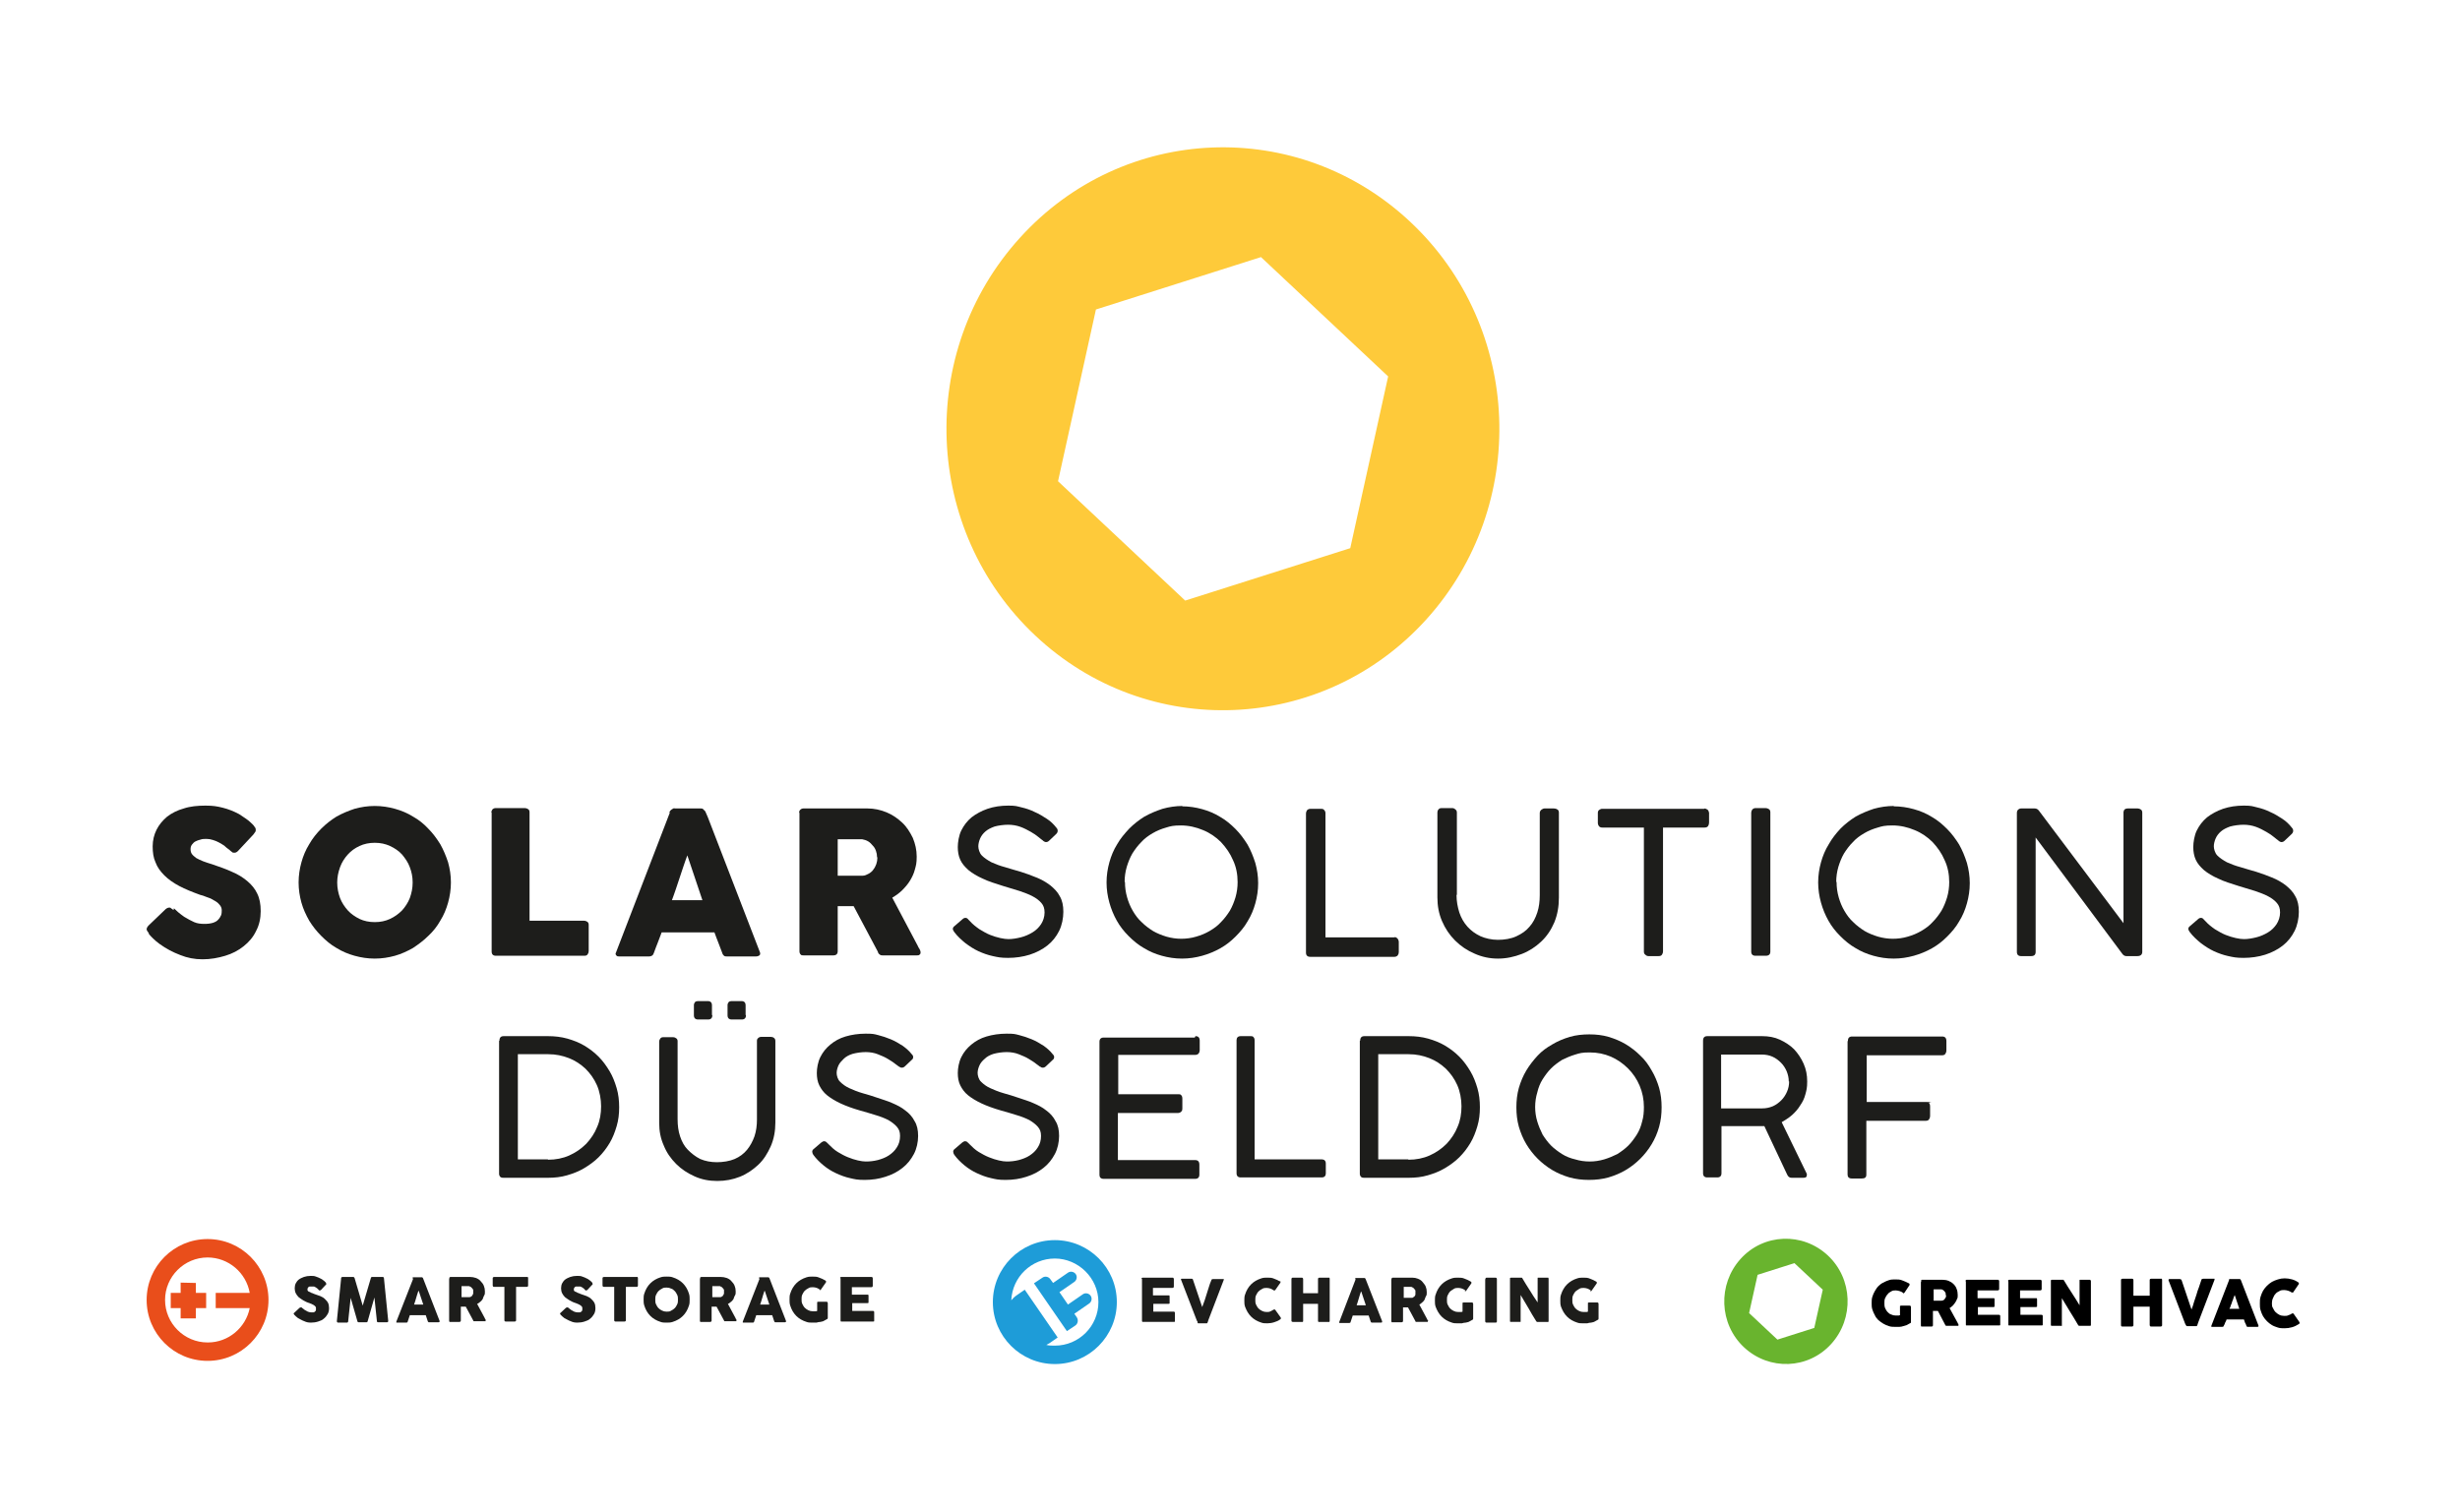 <?xml version="1.0" encoding="UTF-8"?>
<svg xmlns="http://www.w3.org/2000/svg" id="Laag_1" data-name="Laag 1" version="1.1" viewBox="0 0 694.5 426.9">
  <defs>
    <style>
      .cls-1 {
        fill: #1d1d1b;
      }

      .cls-1, .cls-2, .cls-3, .cls-4, .cls-5, .cls-6 {
        stroke-width: 0px;
      }

      .cls-2 {
        fill: #69b42e;
      }

      .cls-3 {
        fill: #000;
      }

      .cls-4 {
        fill: #1e9cd8;
      }

      .cls-5 {
        fill: #e94e1b;
      }

      .cls-6 {
        fill: #feca3a;
      }
    </style>
  </defs>
  <path class="cls-6" d="M398.2,62.7c-31.7-29.8-81.1-27.8-110.3,4.5-29.2,32.2-27.3,82.5,4.4,112.3,31.7,29.8,81.1,27.7,110.3-4.5,29.2-32.2,27.3-82.5-4.4-112.3M381.2,154.8l-46.6,14.8-35.9-33.7,10.7-48.5,46.6-14.8,35.9,33.7-10.7,48.5Z"></path>
  <g>
    <path class="cls-1" d="M49.1,256.5c.3.3.7.6,1.2,1.1.5.4,1.1.9,1.7,1.3,1,.6,1.9,1.1,2.8,1.5.9.4,1.9.5,2.9.5s1.7-.1,2.4-.3c.6-.2,1.2-.5,1.5-.9.4-.4.6-.8.8-1.2.2-.5.2-1,.2-1.5s-.2-1.1-.7-1.6c-.4-.5-1-.9-1.6-1.2-.6-.4-1.3-.7-2-.9-.7-.3-1.3-.5-1.8-.6-2.2-.8-4.2-1.6-5.9-2.5-1.7-.9-3.1-1.9-4.2-3-1.1-1.1-2-2.3-2.5-3.7-.6-1.3-.8-2.8-.8-4.5s.4-3.3,1.1-4.7c.7-1.4,1.7-2.6,3-3.7,1.3-1,2.9-1.8,4.7-2.3,1.8-.6,3.9-.8,6.1-.8s3.3.2,4.9.6c1.6.4,3.1,1,4.6,1.8.6.4,1.2.8,1.8,1.2.6.4,1.1.8,1.5,1.2.4.4.8.7,1,1.1.3.3.4.6.4.9s0,.5-.2.7c-.1.2-.3.4-.5.7l-4.3,4.6c-.3.3-.6.5-1,.5s-.5,0-.7-.2c-.2-.2-.5-.3-.7-.6l-.3-.2c-.4-.3-.8-.6-1.2-1-.5-.3-.9-.6-1.5-.9-.5-.3-1.1-.5-1.7-.7-.6-.2-1.2-.3-1.8-.3s-1.2,0-1.7.2c-.5.1-1,.3-1.4.5-.4.2-.7.5-1,.9s-.4.8-.4,1.3.1,1,.4,1.4c.3.4.7.7,1.2,1.1.5.3,1.2.6,1.9.9.8.3,1.7.6,2.7.9,2,.7,3.8,1.3,5.5,2.1,1.7.7,3.1,1.6,4.3,2.6,1.2,1,2.2,2.2,2.8,3.5.7,1.4,1,3,1,5s-.4,3.9-1.3,5.6c-.8,1.7-2,3.1-3.5,4.3-1.5,1.2-3.2,2.1-5.2,2.7-2,.6-4.1,1-6.4,1s-4.3-.4-6.3-1.2c-2.1-.8-4-1.8-5.8-3.1-.7-.5-1.4-1.1-1.9-1.6-.5-.5-.9-.9-1.2-1.3h0c0-.1,0-.1,0-.2,0,0,0,0,0,0,0,0,0,0,0,0,0,0,0,0,0,0-.4-.5-.6-.8-.6-1.1s.2-.7.6-1.1l4.8-4.6c.4-.3.7-.4,1-.4s.3,0,.5.2c.2.1.4.3.7.5"></path>
    <path class="cls-1" d="M95.2,249.2c0,1.6.3,3,.8,4.4.5,1.3,1.3,2.5,2.2,3.5.9,1,2.1,1.8,3.3,2.4,1.3.6,2.7.9,4.3.9s3-.3,4.3-.9c1.3-.6,2.4-1.4,3.4-2.4.9-1,1.7-2.2,2.2-3.5.5-1.4.8-2.8.8-4.4s-.3-3-.8-4.3c-.5-1.4-1.3-2.5-2.2-3.6-.9-1-2.1-1.8-3.4-2.4-1.3-.6-2.7-.9-4.3-.9s-3,.3-4.3.9c-1.3.6-2.4,1.4-3.3,2.4-.9,1-1.7,2.2-2.2,3.6-.5,1.4-.8,2.8-.8,4.3M84.3,249.2c0-2,.3-3.9.8-5.7.5-1.8,1.2-3.5,2.2-5.1.9-1.6,2.1-3.1,3.4-4.4,1.3-1.3,2.7-2.4,4.3-3.4,1.6-.9,3.3-1.6,5.1-2.2,1.8-.5,3.7-.8,5.7-.8s3.9.3,5.7.8c1.8.5,3.5,1.2,5.1,2.2,1.6.9,3,2,4.3,3.4,1.3,1.3,2.4,2.8,3.4,4.4.9,1.6,1.6,3.3,2.2,5.1.5,1.8.8,3.7.8,5.7s-.3,3.9-.8,5.7c-.5,1.8-1.2,3.5-2.2,5.1-.9,1.6-2,3-3.4,4.3-1.3,1.3-2.8,2.4-4.3,3.4-1.6.9-3.3,1.7-5.1,2.2-1.8.5-3.7.8-5.7.8s-3.9-.3-5.7-.8c-1.8-.5-3.5-1.2-5.1-2.2-1.6-.9-3-2.1-4.3-3.4-1.3-1.3-2.4-2.7-3.4-4.3-.9-1.6-1.7-3.3-2.2-5.1-.5-1.8-.8-3.7-.8-5.7"></path>
    <path class="cls-1" d="M138.7,229.5c0-.3.1-.6.3-.9.2-.2.5-.4.9-.4h8.3c.3,0,.6.1.9.3.3.2.4.5.4.9v30.6h15.4c.3,0,.6.1.9.3s.4.5.4.9v7.4c0,.3-.1.6-.3.9-.2.3-.5.4-.9.4h-25c-.8,0-1.2-.4-1.2-1.2v-39.3Z"></path>
    <path class="cls-1" d="M194.1,241.4c-.4,1-.7,2-1.1,3.1-.4,1.1-.7,2.2-1.1,3.3-.4,1.1-.7,2.2-1.1,3.3-.4,1.1-.7,2.1-1.1,3.1h8.6l-4.3-12.8ZM189,229.4c0-.1,0-.2.2-.4.1-.1.2-.3.4-.4.2-.1.3-.2.5-.3s.3,0,.5,0h7.2c.3,0,.6,0,.8.3.2.2.4.4.5.5l.7,1.6,14.7,38.1c.2.4.1.7,0,.9-.2.2-.6.4-1.1.4h-8c-.4,0-.8,0-1-.2-.2-.2-.4-.4-.5-.8-.4-1-.7-1.9-1.1-2.9-.4-.9-.7-1.9-1.1-2.9h-14.9c-.4,1-.7,1.9-1.1,2.9-.4.9-.7,1.9-1.1,2.9-.2.7-.7,1-1.4,1h-8.3c-.4,0-.7,0-.9-.3-.2-.2-.3-.5-.1-.8l15.2-39.5Z"></path>
    <path class="cls-1" d="M247.6,242c0-.6-.1-1.1-.3-1.7-.2-.6-.5-1.1-.9-1.5-.4-.5-.8-.9-1.3-1.2-.5-.3-1.1-.5-1.7-.6-.5,0-1,0-1.5,0-.5,0-1,0-1.5,0h-3.9v10.3h5.2c.3,0,.6,0,.9,0,.3,0,.6,0,.9,0,.7,0,1.2-.3,1.8-.6.5-.3,1-.7,1.3-1.2.4-.5.6-1,.8-1.5.2-.6.3-1.2.3-1.8M225.6,229.6c0-.4.1-.7.3-.9.2-.2.5-.4.9-.4h18.1c1.9,0,3.7.4,5.4,1.1,1.7.7,3.1,1.7,4.4,2.9,1.3,1.2,2.2,2.7,3,4.3.7,1.7,1.1,3.4,1.1,5.3s-.2,2.5-.5,3.6c-.3,1.2-.8,2.2-1.4,3.2-.6,1-1.4,1.9-2.2,2.7-.8.8-1.8,1.5-2.8,2.1l7.2,13.6c.1.3.3.6.5.9.2.4.3.7.3.9s0,.5-.3.7c-.2.2-.5.2-.8.2h-9.6c-.3,0-.6,0-.9-.3-.3-.2-.4-.4-.5-.8l-6.8-12.8h-4.5v12.7c0,.8-.4,1.2-1.3,1.2h-8.3c-.4,0-.7,0-.9-.3-.2-.2-.3-.5-.3-.9v-39.2Z"></path>
    <path class="cls-1" d="M294.5,237.4c-.3-.2-.7-.5-1.3-1-.6-.5-1.3-1-2.2-1.5-.9-.5-1.8-1-2.9-1.4-1.1-.4-2.3-.6-3.5-.6s-2.7.2-3.8.5c-1.1.4-1.9.8-2.6,1.4-.7.6-1.2,1.3-1.5,2-.3.7-.5,1.5-.5,2.2s.3,1.9,1,2.6c.7.7,1.6,1.3,2.7,1.9,1.1.5,2.4,1,3.9,1.4,1.4.4,2.9.9,4.4,1.3,1.5.5,3,1,4.4,1.6,1.5.6,2.7,1.3,3.9,2.2,1.1.9,2.1,1.9,2.7,3.1.7,1.2,1,2.6,1,4.4s-.4,3.8-1.2,5.4c-.8,1.6-1.9,3-3.3,4.1-1.4,1.1-3.1,2-5,2.6-1.9.6-4,.9-6.1.9s-2.9-.2-4.3-.5c-1.4-.3-2.8-.8-4.1-1.4-1.3-.6-2.5-1.4-3.7-2.3-1.1-.9-2.2-1.9-3.1-3.1-.2-.3-.4-.6-.4-.9,0-.3.2-.6.5-.8l2.2-1.9c.3-.3.6-.4.9-.4.3,0,.6.2.8.5l.4.4c.8.9,1.7,1.6,2.7,2.3,1,.6,2,1.2,3,1.6,1,.4,2,.7,2.9.9.9.2,1.7.3,2.3.3,1.1,0,2.3-.2,3.5-.5s2.3-.8,3.3-1.4c1-.6,1.8-1.4,2.4-2.3.6-.9,1-2.1,1-3.3s-.3-2-.9-2.7c-.6-.7-1.5-1.4-2.5-1.9-1.1-.6-2.3-1-3.7-1.5-1.4-.4-3-.9-4.6-1.4-2.2-.7-4.2-1.3-5.8-2.1-1.6-.7-2.9-1.5-4-2.4-1-.9-1.8-1.8-2.3-2.9-.5-1.1-.7-2.3-.7-3.6s.3-3.3,1-4.7c.7-1.4,1.6-2.6,2.9-3.7,1.3-1,2.8-1.8,4.5-2.4,1.8-.6,3.7-.9,5.9-.9s2.4.2,3.7.5,2.5.7,3.7,1.3c1.2.5,2.3,1.2,3.4,1.9s2,1.6,2.7,2.5c.3.3.4.6.4.9,0,.3-.1.6-.4.9l-2,1.9c-.3.3-.6.4-.9.4-.3,0-.6-.2-.9-.4"></path>
    <path class="cls-1" d="M317.6,249.1c0,1.5.2,2.9.6,4.3.4,1.4.9,2.6,1.6,3.8.7,1.2,1.5,2.3,2.5,3.2,1,1,2.1,1.8,3.2,2.5,1.2.7,2.5,1.2,3.8,1.6,1.4.4,2.8.6,4.2.6s2.9-.2,4.2-.6c1.4-.4,2.6-.9,3.8-1.6,1.2-.7,2.3-1.5,3.2-2.5,1-1,1.8-2.1,2.5-3.2.7-1.2,1.2-2.5,1.6-3.8.4-1.4.6-2.8.6-4.3,0-2.2-.4-4.3-1.3-6.2-.8-1.9-2-3.6-3.4-5.1-1.4-1.4-3.1-2.6-5.1-3.4-1.9-.8-4-1.3-6.2-1.3s-2.9.2-4.2.6c-1.4.4-2.6.9-3.8,1.6-1.2.7-2.3,1.5-3.2,2.5-1,1-1.8,2.1-2.5,3.2-.7,1.2-1.2,2.5-1.6,3.8-.4,1.4-.6,2.8-.6,4.2M333.7,227.7c2,0,3.9.3,5.7.8,1.8.5,3.5,1.2,5.1,2.2,1.6.9,3,2.1,4.3,3.4,1.3,1.3,2.4,2.8,3.4,4.4.9,1.6,1.6,3.3,2.2,5.2.5,1.8.8,3.7.8,5.7s-.3,3.9-.8,5.7c-.5,1.8-1.2,3.5-2.2,5.1-.9,1.6-2.1,3-3.4,4.3-1.3,1.3-2.7,2.4-4.3,3.3-1.6.9-3.3,1.6-5.1,2.1-1.8.5-3.7.8-5.7.8s-3.9-.3-5.7-.8c-1.8-.5-3.5-1.2-5.1-2.2-1.6-.9-3-2.1-4.3-3.4-1.3-1.3-2.4-2.7-3.3-4.3-.9-1.6-1.6-3.3-2.1-5.1-.5-1.8-.8-3.7-.8-5.7s.3-3.9.8-5.7c.5-1.8,1.2-3.5,2.2-5.1.9-1.6,2.1-3,3.4-4.4,1.3-1.3,2.7-2.4,4.3-3.4,1.6-.9,3.3-1.6,5.1-2.2,1.8-.5,3.7-.8,5.7-.8"></path>
    <path class="cls-1" d="M393.6,264.6c.3,0,.6.1.9.4.2.2.4.6.4,1v2.9c0,.3-.1.6-.3.9-.2.2-.5.4-.9.4h-23.8c-.8,0-1.2-.4-1.2-1.2v-39.3c0-.3.1-.6.3-.9.2-.2.5-.4,1-.4h2.9c.4,0,.6,0,.9.3.2.2.4.5.4.9v35.1h19.7Z"></path>
    <path class="cls-1" d="M411.2,252.7c0,1.8.3,3.4.8,5,.5,1.5,1.3,2.9,2.3,4s2.2,2,3.7,2.7c1.4.6,3.1,1,4.9,1s3.7-.3,5.2-1c1.5-.7,2.7-1.5,3.7-2.7,1-1.1,1.7-2.5,2.2-4,.5-1.5.7-3.2.7-4.9v-23.2c0-.3.1-.6.4-.9.3-.2.6-.4.9-.4h2.7c.4,0,.7.1,1,.3s.4.5.4.9v24c0,2.5-.4,4.8-1.3,7-.9,2.1-2.1,3.9-3.7,5.4-1.6,1.5-3.4,2.7-5.5,3.5-2.1.8-4.3,1.3-6.7,1.3s-4.6-.5-6.6-1.4c-2.1-.9-3.9-2.1-5.5-3.7-1.6-1.6-2.8-3.4-3.7-5.5-.9-2.1-1.3-4.3-1.3-6.7v-24c0-.3.1-.6.3-.8.2-.3.5-.4.9-.4h3c.3,0,.6.1.9.4.3.2.4.5.4.9v23.2Z"></path>
    <path class="cls-1" d="M481.1,228.3c.3,0,.6.1.9.3.3.2.4.5.5.9v2.8c0,.4-.1.7-.3,1-.2.3-.6.4-1,.4h-11.7v35c0,.3-.1.6-.3.9-.2.3-.5.4-1,.4h-2.8c-.3,0-.6-.1-.9-.4-.3-.2-.4-.5-.4-.9v-35h-11.7c-.4,0-.7-.1-.9-.3s-.4-.6-.4-1v-2.8c0-.4.1-.7.4-.9s.5-.3.9-.3h28.8Z"></path>
    <path class="cls-1" d="M494.4,229.5c0-.3.1-.6.3-.9.2-.2.5-.4.9-.4h2.9c.3,0,.6.1.9.3.3.2.4.5.4.9v39.3c0,.8-.4,1.2-1.3,1.2h-2.9c-.8,0-1.2-.4-1.2-1.2v-39.3Z"></path>
    <path class="cls-1" d="M518.5,249.1c0,1.5.2,2.9.6,4.3.4,1.4.9,2.6,1.6,3.8.7,1.2,1.5,2.3,2.5,3.2,1,1,2.1,1.8,3.2,2.5,1.2.7,2.5,1.2,3.8,1.6,1.4.4,2.8.6,4.2.6s2.9-.2,4.2-.6c1.4-.4,2.6-.9,3.8-1.6,1.2-.7,2.3-1.5,3.2-2.5,1-1,1.8-2.1,2.5-3.2.7-1.2,1.2-2.5,1.6-3.8.4-1.4.6-2.8.6-4.3,0-2.2-.4-4.3-1.3-6.2-.8-1.9-2-3.6-3.4-5.1-1.4-1.4-3.1-2.6-5.1-3.4-1.9-.8-4-1.3-6.2-1.3s-2.9.2-4.2.6c-1.4.4-2.6.9-3.8,1.6-1.2.7-2.3,1.5-3.2,2.5-1,1-1.8,2.1-2.5,3.2-.7,1.2-1.2,2.5-1.6,3.8-.4,1.4-.6,2.8-.6,4.2M534.6,227.7c2,0,3.9.3,5.7.8,1.8.5,3.5,1.2,5.1,2.2,1.6.9,3,2.1,4.3,3.4,1.3,1.3,2.4,2.8,3.4,4.4.9,1.6,1.6,3.3,2.2,5.2.5,1.8.8,3.7.8,5.7s-.3,3.9-.8,5.7c-.5,1.8-1.2,3.5-2.2,5.1-.9,1.6-2.1,3-3.4,4.3-1.3,1.3-2.7,2.4-4.3,3.3-1.6.9-3.3,1.6-5.1,2.1-1.8.5-3.7.8-5.7.8s-3.9-.3-5.7-.8c-1.8-.5-3.5-1.2-5.1-2.2-1.6-.9-3-2.1-4.3-3.4-1.3-1.3-2.4-2.7-3.3-4.3-.9-1.6-1.6-3.3-2.1-5.1-.5-1.8-.8-3.7-.8-5.7s.3-3.9.8-5.7c.5-1.8,1.2-3.5,2.2-5.1.9-1.6,2-3,3.3-4.4,1.3-1.3,2.7-2.4,4.3-3.4,1.6-.9,3.3-1.6,5.1-2.2,1.8-.5,3.7-.8,5.7-.8"></path>
    <path class="cls-1" d="M600.3,270c-.4,0-.8-.2-1.1-.6l-24.5-32.9v32.3c0,.8-.4,1.2-1.3,1.2h-2.8c-.8,0-1.2-.4-1.2-1.2v-39.2c0-.4.1-.7.3-.9.2-.2.5-.4.9-.4h3.8c.5,0,.9.2,1.2.6l23.9,31.8v-31.4c.1-.7.5-1,1.2-1h2.8c.3,0,.6.1.9.3.3.2.4.5.4.9v39.3c0,.8-.5,1.2-1.4,1.2h-3.2Z"></path>
    <path class="cls-1" d="M643.3,237.4c-.3-.2-.7-.5-1.3-1-.6-.5-1.3-1-2.2-1.5-.9-.5-1.8-1-2.9-1.4-1.1-.4-2.3-.6-3.5-.6s-2.7.2-3.8.5c-1.1.4-1.9.8-2.6,1.4-.7.6-1.2,1.3-1.5,2-.3.7-.5,1.5-.5,2.2s.3,1.9,1,2.6c.7.7,1.6,1.3,2.7,1.9,1.1.5,2.4,1,3.9,1.4,1.4.4,2.9.9,4.4,1.3,1.5.5,3,1,4.4,1.6,1.5.6,2.7,1.3,3.9,2.2,1.1.9,2.1,1.9,2.7,3.1.7,1.2,1,2.6,1,4.4s-.4,3.8-1.2,5.4c-.8,1.6-1.9,3-3.3,4.1-1.4,1.1-3.1,2-5,2.6-1.9.6-4,.9-6.1.9s-2.9-.2-4.3-.5c-1.4-.3-2.8-.8-4.1-1.4-1.3-.6-2.5-1.4-3.7-2.3-1.1-.9-2.2-1.9-3.1-3.1-.2-.3-.4-.6-.4-.9,0-.3.2-.6.5-.8l2.2-1.9c.3-.3.6-.4.9-.4.3,0,.6.2.8.5l.4.4c.8.9,1.7,1.6,2.7,2.3,1,.6,2,1.2,3,1.6,1,.4,2,.7,2.9.9.9.2,1.7.3,2.3.3,1.1,0,2.3-.2,3.5-.5,1.2-.3,2.3-.8,3.3-1.4,1-.6,1.8-1.4,2.4-2.3.6-.9,1-2.1,1-3.3s-.3-2-.9-2.7c-.6-.7-1.5-1.4-2.5-1.9-1.1-.6-2.3-1-3.7-1.5-1.4-.4-3-.9-4.6-1.4-2.2-.7-4.2-1.3-5.8-2.1-1.6-.7-2.9-1.5-4-2.4-1-.9-1.8-1.8-2.3-2.9-.5-1.1-.7-2.3-.7-3.6s.3-3.3,1-4.7c.7-1.4,1.6-2.6,2.9-3.7,1.3-1,2.8-1.8,4.5-2.4,1.8-.6,3.7-.9,5.9-.9s2.4.2,3.7.5c1.3.3,2.5.7,3.7,1.3,1.2.5,2.3,1.2,3.4,1.9,1.1.7,2,1.6,2.7,2.5.3.3.4.6.4.9,0,.3-.1.6-.4.9l-2,1.9c-.3.3-.6.4-.9.4-.3,0-.6-.2-.9-.4"></path>
  </g>
  <g>
    <path class="cls-1" d="M154.7,327.5c2.2,0,4.2-.4,6-1.2,1.8-.8,3.4-1.9,4.8-3.3,1.3-1.4,2.4-3,3.1-4.8.8-1.8,1.1-3.8,1.1-5.8s-.4-4.2-1.2-6c-.8-1.8-1.9-3.3-3.2-4.6-1.4-1.3-2.9-2.3-4.7-3-1.8-.7-3.7-1.1-5.8-1.1h-8.6v29.7h8.5ZM141,293.9c0-.9.4-1.3,1.2-1.3h12.5c1.9,0,3.7.2,5.5.7,1.7.5,3.3,1.1,4.8,2,1.5.9,2.8,1.9,4,3.1,1.2,1.2,2.2,2.6,3.1,4.1.9,1.5,1.5,3.1,2,4.8.5,1.7.7,3.5.7,5.4s-.2,3.6-.7,5.3c-.5,1.7-1.1,3.3-2,4.8-.9,1.5-1.9,2.8-3.1,4-1.2,1.2-2.6,2.2-4.1,3.1-1.5.9-3.1,1.5-4.8,2-1.7.5-3.5.7-5.4.7h-12.5c-.3,0-.6,0-.9-.2-.2-.2-.4-.5-.4-.9v-37.6Z"></path>
    <path class="cls-1" d="M210.6,286.7c0,.8-.4,1.2-1.2,1.2h-2.8c-.8,0-1.2-.4-1.2-1.2v-2.8c0-.4.1-.6.3-.9.2-.2.5-.3.8-.3h2.8c.4,0,.7.1.9.3.2.2.3.5.3.8v2.8ZM201.1,286.7c0,.8-.4,1.2-1.2,1.2h-2.8c-.8,0-1.2-.4-1.2-1.2v-2.8c0-.4.1-.6.3-.9.2-.2.5-.3.8-.3h2.8c.4,0,.7.1.9.3.2.2.3.5.3.8v2.8ZM191.3,316.1c0,1.7.2,3.3.7,4.8.5,1.5,1.2,2.8,2.2,3.8s2.1,1.9,3.5,2.6c1.4.6,3,.9,4.7.9s3.6-.3,5-.9c1.4-.6,2.6-1.5,3.5-2.6.9-1.1,1.6-2.4,2.1-3.8.5-1.5.7-3.1.7-4.7v-22.3c0-.3.1-.6.4-.8.2-.2.5-.3.9-.3h2.6c.3,0,.7.1.9.3.3.2.4.5.4.9v23c0,2.4-.4,4.6-1.3,6.7-.9,2-2,3.8-3.5,5.2-1.5,1.4-3.2,2.6-5.2,3.4-2,.8-4.1,1.2-6.4,1.2s-4.4-.4-6.4-1.3c-2-.9-3.7-2-5.2-3.5-1.5-1.5-2.7-3.2-3.5-5.2-.9-2-1.3-4.1-1.3-6.4v-23c0-.3.1-.5.3-.8.2-.3.5-.4.8-.4h2.9c.3,0,.5.1.8.3.3.2.4.5.4.8v22.3Z"></path>
    <path class="cls-1" d="M253.9,301.3c-.2-.2-.7-.5-1.2-.9-.6-.5-1.3-.9-2.1-1.4-.8-.5-1.8-.9-2.8-1.3-1-.4-2.2-.6-3.4-.6s-2.6.2-3.7.5c-1,.3-1.9.8-2.5,1.4s-1.2,1.2-1.5,1.9c-.3.7-.5,1.4-.5,2.1s.3,1.9,1,2.5c.7.7,1.5,1.3,2.6,1.8,1.1.5,2.3,1,3.7,1.4,1.4.4,2.8.8,4.2,1.3s2.9.9,4.2,1.5c1.4.6,2.6,1.2,3.7,2.1,1.1.8,2,1.8,2.6,3,.7,1.1,1,2.5,1,4.2s-.4,3.6-1.2,5.1-1.8,2.8-3.2,3.9c-1.4,1.1-2.9,1.9-4.8,2.5-1.8.6-3.8.9-5.9.9s-2.8-.2-4.1-.5c-1.4-.3-2.7-.8-4-1.4-1.3-.6-2.4-1.3-3.5-2.2-1.1-.9-2.1-1.9-2.9-3-.2-.3-.3-.6-.3-.9,0-.3.2-.6.5-.8l2.1-1.8c.3-.2.6-.4.9-.3.3,0,.5.2.8.5l.3.3c.8.8,1.6,1.6,2.6,2.2,1,.6,1.9,1.1,2.9,1.5,1,.4,1.9.7,2.8.9.9.2,1.6.3,2.2.3,1.1,0,2.2-.1,3.4-.4,1.1-.3,2.2-.7,3.1-1.3.9-.6,1.7-1.3,2.3-2.3.6-.9.9-2,.9-3.2s-.3-1.9-.9-2.6c-.6-.7-1.4-1.3-2.4-1.9-1-.5-2.2-1-3.6-1.4-1.4-.4-2.8-.9-4.4-1.3-2.1-.6-4-1.3-5.5-2-1.5-.7-2.8-1.5-3.8-2.3-1-.8-1.7-1.8-2.2-2.8-.5-1-.7-2.2-.7-3.5s.3-3.1,1-4.5c.7-1.4,1.6-2.5,2.8-3.5,1.2-1,2.6-1.8,4.3-2.3,1.7-.5,3.6-.8,5.7-.8s2.3.1,3.5.4c1.2.3,2.4.7,3.6,1.2,1.2.5,2.2,1.1,3.3,1.8,1,.7,1.9,1.5,2.6,2.4.3.3.4.5.4.8,0,.3-.1.6-.4.8l-1.9,1.8c-.3.3-.6.4-.9.4-.3,0-.6-.1-.8-.4"></path>
    <path class="cls-1" d="M293.7,301.3c-.2-.2-.7-.5-1.2-.9-.6-.5-1.3-.9-2.1-1.4-.8-.5-1.8-.9-2.8-1.3-1-.4-2.2-.6-3.4-.6s-2.6.2-3.7.5c-1,.3-1.9.8-2.5,1.4-.7.6-1.2,1.2-1.5,1.9-.3.7-.5,1.4-.5,2.1s.3,1.9,1,2.5c.7.7,1.5,1.3,2.6,1.8,1.1.5,2.3,1,3.7,1.4,1.4.4,2.8.8,4.2,1.3s2.9.9,4.2,1.5c1.4.6,2.6,1.2,3.7,2.1,1.1.8,2,1.8,2.6,3,.7,1.1,1,2.5,1,4.2s-.4,3.6-1.2,5.1c-.8,1.5-1.8,2.8-3.2,3.9-1.4,1.1-2.9,1.9-4.8,2.5-1.8.6-3.8.9-5.9.9s-2.8-.2-4.1-.5c-1.4-.3-2.7-.8-4-1.4-1.3-.6-2.4-1.3-3.5-2.2-1.1-.9-2.1-1.9-2.9-3-.2-.3-.3-.6-.3-.9,0-.3.2-.6.5-.8l2.1-1.8c.3-.2.6-.4.9-.3.3,0,.5.2.8.5l.3.3c.8.8,1.6,1.6,2.6,2.2,1,.6,1.9,1.1,2.9,1.5s1.9.7,2.8.9c.9.2,1.6.3,2.2.3,1.1,0,2.2-.1,3.4-.4,1.1-.3,2.2-.7,3.1-1.3.9-.6,1.7-1.3,2.3-2.3.6-.9.9-2,.9-3.2s-.3-1.9-.9-2.6c-.6-.7-1.4-1.3-2.4-1.9-1-.5-2.2-1-3.6-1.4-1.4-.4-2.8-.9-4.4-1.3-2.1-.6-4-1.3-5.5-2-1.5-.7-2.8-1.5-3.8-2.3-1-.8-1.7-1.8-2.2-2.8-.5-1-.7-2.2-.7-3.5s.3-3.1,1-4.5c.7-1.4,1.6-2.5,2.8-3.5,1.2-1,2.6-1.8,4.3-2.3,1.7-.5,3.6-.8,5.7-.8s2.3.1,3.5.4c1.2.3,2.4.7,3.6,1.2,1.2.5,2.2,1.1,3.3,1.8,1,.7,1.9,1.5,2.6,2.4.3.3.4.5.4.8,0,.3-.1.6-.4.8l-1.9,1.8c-.3.3-.6.4-.9.4-.3,0-.6-.1-.8-.4"></path>
    <path class="cls-1" d="M337.5,292.6c.8,0,1.2.4,1.2,1.3v2.7c0,.3-.1.6-.3.9-.2.2-.5.4-1,.4h-21.7v11.1h17c.3,0,.6,0,.8.3.2.2.3.5.3,1v2.7c0,.3,0,.6-.3.9-.2.2-.5.4-.9.4h-17v13.3h21.8c.8,0,1.2.4,1.2,1.3v2.8c0,.8-.4,1.2-1.2,1.2h-25.8c-.8,0-1.2-.4-1.2-1.1v-37.6c0-.8.4-1.2,1.2-1.2h25.7Z"></path>
    <path class="cls-1" d="M373.2,327.4c.3,0,.6.1.8.3s.3.5.3.9v2.8c0,.3-.1.6-.3.8-.2.2-.5.3-.9.3h-22.8c-.8,0-1.2-.4-1.2-1.2v-37.6c0-.3.1-.6.3-.8.2-.2.5-.3.9-.3h2.8c.3,0,.6,0,.8.3.2.2.3.5.3.9v33.6h18.8Z"></path>
    <path class="cls-1" d="M397.6,327.5c2.2,0,4.2-.4,6-1.2,1.8-.8,3.4-1.9,4.8-3.3,1.3-1.4,2.4-3,3.1-4.8.8-1.8,1.1-3.8,1.1-5.8s-.4-4.2-1.2-6c-.8-1.8-1.9-3.3-3.2-4.6-1.4-1.3-2.9-2.3-4.7-3-1.8-.7-3.7-1.1-5.8-1.1h-8.6v29.7h8.5ZM384,293.9c0-.9.4-1.3,1.2-1.3h12.5c1.9,0,3.7.2,5.5.7,1.7.5,3.3,1.1,4.8,2,1.5.9,2.8,1.9,4,3.1,1.2,1.2,2.2,2.6,3.1,4.1.9,1.5,1.5,3.1,2,4.8.5,1.7.7,3.5.7,5.4s-.2,3.6-.7,5.3c-.5,1.7-1.1,3.3-2,4.8-.9,1.5-1.9,2.8-3.1,4-1.2,1.2-2.6,2.2-4.1,3.1-1.5.9-3.1,1.5-4.8,2-1.7.5-3.5.7-5.4.7h-12.5c-.3,0-.6,0-.9-.2-.2-.2-.4-.5-.4-.9v-37.6Z"></path>
    <path class="cls-1" d="M433.4,312.6c0,1.4.2,2.8.6,4.1.4,1.3.9,2.5,1.5,3.7.7,1.1,1.5,2.2,2.4,3.1.9.9,2,1.7,3.1,2.4,1.1.7,2.4,1.2,3.7,1.5,1.3.4,2.7.6,4.1.6s2.7-.2,4.1-.6c1.3-.4,2.5-.9,3.7-1.5,1.1-.7,2.2-1.5,3.1-2.4.9-.9,1.7-2,2.4-3.1.7-1.1,1.2-2.4,1.5-3.7.4-1.3.5-2.7.5-4.1,0-2.1-.4-4.1-1.2-6-.8-1.9-1.9-3.5-3.3-4.9-1.4-1.4-3-2.5-4.8-3.3-1.9-.8-3.8-1.2-6-1.2s-2.8.2-4.1.6c-1.3.4-2.5.9-3.7,1.5-1.1.7-2.2,1.5-3.1,2.4s-1.7,2-2.4,3.1c-.7,1.1-1.2,2.4-1.5,3.7-.4,1.3-.6,2.7-.6,4.1M448.7,292.1c1.9,0,3.7.2,5.4.7,1.7.5,3.4,1.2,4.9,2.1,1.5.9,2.9,2,4.1,3.2,1.3,1.2,2.3,2.6,3.2,4.2.9,1.5,1.6,3.2,2.1,4.9.5,1.8.7,3.6.7,5.5s-.2,3.7-.7,5.5c-.5,1.8-1.2,3.4-2.1,4.9-.9,1.5-2,2.9-3.2,4.1-1.2,1.2-2.6,2.3-4.1,3.2-1.5.9-3.2,1.6-4.9,2.1-1.8.5-3.6.7-5.5.7s-3.7-.2-5.5-.7c-1.7-.5-3.4-1.2-4.9-2.1-1.5-.9-2.9-2-4.1-3.2-1.2-1.2-2.3-2.6-3.2-4.1-.9-1.5-1.6-3.2-2.1-4.9-.5-1.8-.7-3.6-.7-5.5s.2-3.7.7-5.5c.5-1.7,1.2-3.4,2.1-4.9.9-1.5,2-2.9,3.2-4.2,1.2-1.3,2.6-2.3,4.2-3.2,1.5-.9,3.2-1.6,4.9-2.1,1.7-.5,3.6-.7,5.5-.7"></path>
    <path class="cls-1" d="M505,305.4c0-1-.2-1.9-.6-2.9-.4-.9-.9-1.7-1.6-2.4-.7-.7-1.5-1.3-2.4-1.7-.9-.4-1.9-.6-3-.6h-11.5v15.2h11.6c1.1,0,2-.2,3-.6.9-.4,1.7-1,2.4-1.7.7-.7,1.2-1.5,1.6-2.4.4-.9.6-1.9.6-2.9M480.8,293.9c0-.9.4-1.3,1.2-1.3h15.5c1.8,0,3.5.3,5,1,1.5.7,2.9,1.6,4,2.7,1.1,1.2,2,2.5,2.7,4.1s1,3.2,1,5-.2,2.5-.5,3.6c-.3,1.2-.8,2.2-1.5,3.2-.6,1-1.4,1.9-2.3,2.7-.9.8-1.9,1.4-2.9,2l7.1,14.6v.3c0,.6-.3.8-1,.8h-3.3c-.6,0-1-.3-1.3-1l-6.4-13.6c-.1,0-.3,0-.5,0s-.4,0-.7,0c-.3,0-.7,0-1.2,0h-9.7v13.3c0,.8-.4,1.2-1.2,1.2h-2.8c-.8,0-1.2-.4-1.2-1.2v-37.5Z"></path>
    <path class="cls-1" d="M521.7,293.9c0-.8.4-1.2,1.2-1.2h25.4c.8,0,1.2.4,1.2,1.3v2.7c0,.3-.1.6-.3.9-.2.3-.5.4-.9.4h-21.3v13.2c2.8,0,5.7,0,8.4,0,2.8,0,5.6,0,8.4,0s.6,0,.8.3c.2.2.3.5.3,1v2.7c0,.3-.1.6-.3.9-.2.3-.5.4-.9.4h-16.8v15.2c0,.8-.4,1.1-1.3,1.1h-2.8c-.8,0-1.2-.4-1.2-1.1v-37.6Z"></path>
  </g>
  <g>
    <path class="cls-1" d="M322.3,361.2c0-.1,0-.2,0-.3,0,0,.2-.1.3-.1h8.4c.1,0,.2,0,.3.1,0,0,.1.2.1.3v2.1c0,0,0,.2-.1.3,0,0-.2.1-.3.1h-5.5s0,2.1,0,2.1h4.3c.1,0,.2,0,.3,0,0,0,.1.1.1.3v1.8c0,0,0,.2,0,.2,0,0-.2.1-.3.1h-4.3s0,2.2,0,2.2h5.7c.3,0,.4.1.4.4v2.1c0,0,0,.1,0,.2,0,.2-.1.2-.3.2h-8.6c-.1,0-.2,0-.3,0,0,0-.1-.2-.1-.3v-11.9Z"></path>
    <path class="cls-1" d="M338.1,373.3c0-.1-.1-.2-.2-.3,0-.1,0-.2-.1-.3l-4.4-11.4s0,0,0,0c0,0,0,0,0,0,0-.2.1-.2.3-.2h2.7c.2,0,.4.1.4.3l2.6,7.7c.2-.6.5-1.3.7-1.9.2-.6.4-1.3.6-1.9.2-.6.4-1.3.6-1.9.2-.6.4-1.3.7-1.9,0-.2.2-.3.5-.3h2.7c.1,0,.2,0,.3,0,0,0,0,.1,0,.2s0,0,0,0h0s-4.4,11.5-4.4,11.5c0,0,0,.2-.1.3,0,0,0,.2-.1.3,0,0-.1.2-.2.2,0,0-.1,0-.2,0h-2.1c-.2,0-.3,0-.3-.2Z"></path>
    <path class="cls-1" d="M361.3,361.7c0,0,.2.1.2.2,0,0,0,.2,0,.3l-1.4,2c0,0-.1.2-.2.2,0,0-.2,0-.3,0-.3-.2-.6-.4-.9-.5-.3-.1-.7-.2-1.1-.2s-.9,0-1.3.3c-.4.2-.7.4-1,.7-.3.3-.5.7-.7,1.1-.2.4-.2.8-.2,1.3s0,.9.2,1.3c.2.4.4.8.7,1.1.3.3.6.5,1,.7.4.2.8.3,1.3.3s.7,0,1.1-.2.6-.3.9-.5c.1,0,.2,0,.3,0s.1,0,.2.2l1.5,2.1c0,.1,0,.2,0,.3,0,0-.1.2-.2.2-.5.4-1.1.6-1.7.8-.6.2-1.3.3-1.9.3s-1.2,0-1.7-.2c-.6-.2-1.1-.4-1.6-.7-.5-.3-.9-.6-1.3-1-.4-.4-.7-.8-1-1.3s-.5-1-.7-1.5c-.2-.6-.2-1.1-.2-1.7s0-1.2.2-1.7c.2-.6.4-1.1.7-1.6.3-.5.6-.9,1-1.3.4-.4.8-.7,1.3-1,.5-.3,1-.5,1.6-.7.6-.2,1.1-.2,1.7-.2s1.3,0,1.9.3c.6.2,1.2.5,1.7.8Z"></path>
    <path class="cls-1" d="M364.6,361.2c0,0,0-.2.1-.3s.2-.1.3-.1h2.5c0,0,.2,0,.3.1,0,0,.1.2.1.3v4s4.2,0,4.2,0v-4c0-.1,0-.2.1-.3,0,0,.2-.1.3-.1h2.5c.1,0,.2,0,.3,0,0,0,.1.1.1.3v11.9c0,.1,0,.2-.1.3,0,0-.2,0-.3,0h-2.5c-.1,0-.2,0-.3,0,0,0-.1-.2-.1-.3v-4.8s-4.2,0-4.2,0v4.8c0,.1,0,.2-.1.3,0,0-.2,0-.3,0h-2.5c-.2,0-.4-.1-.4-.3v-11.9Z"></path>
    <path class="cls-1" d="M382.6,361.1s0,0,0-.1c0,0,0,0,.1-.1,0,0,0,0,.1,0,0,0,0,0,.1,0h2.2c0,0,.2,0,.2,0,0,0,.1.1.2.2l.2.5,4.5,11.5c0,.1,0,.2,0,.3,0,0-.2.1-.3.1h-2.4c-.1,0-.2,0-.3,0,0,0-.1-.1-.2-.2-.1-.3-.2-.6-.3-.9-.1-.3-.2-.6-.3-.9h-4.5c-.1.3-.2.6-.3.9-.1.3-.2.6-.3.9,0,.2-.2.3-.4.3h-2.5c-.1,0-.2,0-.3,0,0,0,0-.1,0-.3l4.6-12ZM384.2,364.8c-.1.3-.2.6-.3.9-.1.3-.2.7-.3,1-.1.3-.2.7-.3,1-.1.3-.2.6-.3.9h2.6s-1.3-3.9-1.3-3.9Z"></path>
    <path class="cls-1" d="M392.9,361.2c0-.1,0-.2,0-.3,0,0,.2-.1.3-.1h5.5c.6,0,1.1.1,1.6.3.5.2,1,.5,1.3.9s.7.8.9,1.3c.2.5.3,1,.3,1.6s0,.8-.2,1.1-.3.7-.4,1c-.2.3-.4.6-.7.8s-.5.5-.8.6l2.2,4.1c0,0,0,.2.2.3s0,.2,0,.3,0,.2,0,.2c0,0-.1,0-.2,0h-2.9c0,0-.2,0-.3,0,0,0-.1-.1-.1-.2l-2.1-3.9h-1.4s0,3.8,0,3.8c0,.2-.1.4-.4.4h-2.5c-.1,0-.2,0-.3,0,0,0-.1-.2-.1-.3v-11.9ZM399.6,365c0-.2,0-.3,0-.5s-.2-.3-.3-.5c-.1-.1-.3-.3-.4-.4-.2,0-.3-.2-.5-.2-.2,0-.3,0-.4,0-.1,0-.3,0-.5,0h-1.2s0,3.1,0,3.1h1.6c.1,0,.2,0,.3,0s.2,0,.3,0c.2,0,.4,0,.5-.2.2,0,.3-.2.4-.3.1-.1.2-.3.2-.5,0-.2,0-.4,0-.5Z"></path>
    <path class="cls-1" d="M413.7,364.4c-.3-.2-.6-.4-.9-.5-.3-.1-.7-.2-1.1-.2s-.9,0-1.3.3-.7.4-1,.7c-.3.3-.5.7-.7,1.1-.2.4-.2.8-.2,1.3s0,.9.2,1.3c.2.4.4.8.7,1.1.3.3.6.5,1,.7s.8.3,1.3.3.4,0,.6,0,.4,0,.6-.1v-2.2c0-.1,0-.2,0-.3,0,0,.2-.1.3-.1h2.3c0,0,.2,0,.3.1,0,0,.1.2.1.3v4.1c0,.2,0,.3-.2.4-.3.2-.6.3-.9.5s-.7.2-1,.3c-.4,0-.7.1-1.1.2-.4,0-.7,0-1.1,0-.6,0-1.2,0-1.7-.2-.6-.2-1.1-.4-1.6-.7-.5-.3-.9-.6-1.3-1-.4-.4-.7-.8-1-1.3s-.5-1-.7-1.5c-.2-.6-.2-1.1-.2-1.7s0-1.2.2-1.7c.2-.6.4-1.1.7-1.6.3-.5.6-.9,1-1.3.4-.4.8-.7,1.3-1,.5-.3,1-.5,1.6-.7.6-.2,1.1-.2,1.7-.2s1.3,0,1.9.3c.6.2,1.2.5,1.7.8,0,0,.2.1.2.2,0,0,0,.2,0,.3l-1.4,2c0,0-.1.2-.2.2,0,0-.2,0-.3,0Z"></path>
    <path class="cls-1" d="M419.4,361.2c0-.1,0-.2,0-.3,0,0,.2-.1.3-.1h2.5c0,0,.2,0,.3.1,0,0,.1.2.1.3v11.9c0,.3-.1.4-.4.4h-2.5c-.2,0-.4-.1-.4-.4v-11.9Z"></path>
    <path class="cls-1" d="M426.3,361.2c0-.1,0-.2,0-.3,0,0,.2-.1.3-.1h2.8c0,0,.2,0,.2,0,0,0,.2.1.2.2.7,1.2,1.4,2.3,2.1,3.4.7,1.1,1.4,2.3,2.2,3.4v-6.8c0-.1,0-.2.1-.2,0,0,.1,0,.2,0h2.4c.1,0,.2,0,.3,0,0,0,.1.2.1.3v11.9c0,.1,0,.2-.1.3s-.2,0-.3,0h-2.7c0,0-.1,0-.2,0,0,0-.1-.1-.2-.2-.8-1.2-1.5-2.5-2.2-3.7-.7-1.2-1.5-2.5-2.2-3.7v7.3c0,.1,0,.2,0,.3,0,0-.2,0-.3,0h-2.4c-.1,0-.2,0-.3-.1,0,0,0-.2,0-.3v-11.9Z"></path>
    <path class="cls-1" d="M449.1,364.4c-.3-.2-.6-.4-.9-.5-.3-.1-.7-.2-1.1-.2s-.9,0-1.3.3-.7.4-1,.7c-.3.3-.5.7-.7,1.1-.2.4-.2.8-.2,1.3s0,.9.2,1.3c.2.4.4.8.7,1.1.3.3.6.5,1,.7s.8.3,1.3.3.4,0,.6,0,.4,0,.6-.1v-2.2c0-.1,0-.2,0-.3,0,0,.2-.1.3-.1h2.3c0,0,.2,0,.3.1,0,0,.1.2.1.3v4.1c0,.2,0,.3-.2.4-.3.2-.6.3-.9.5s-.7.2-1,.3c-.4,0-.7.1-1.1.2-.4,0-.7,0-1.1,0-.6,0-1.2,0-1.7-.2-.6-.2-1.1-.4-1.6-.7-.5-.3-.9-.6-1.3-1-.4-.4-.7-.8-1-1.3s-.5-1-.7-1.5c-.2-.6-.2-1.1-.2-1.7s0-1.2.2-1.7c.2-.6.4-1.1.7-1.6.3-.5.6-.9,1-1.3.4-.4.8-.7,1.3-1,.5-.3,1-.5,1.6-.7.6-.2,1.1-.2,1.7-.2s1.3,0,1.9.3c.6.2,1.2.5,1.7.8,0,0,.2.1.2.2,0,0,0,.2,0,.3l-1.4,2c0,0-.1.2-.2.2,0,0-.2,0-.3,0Z"></path>
    <path class="cls-4" d="M297.8,350.2c-9.7,0-17.5,7.9-17.5,17.5,0,9.7,7.9,17.5,17.5,17.5,9.7,0,17.5-7.9,17.5-17.5,0-9.7-7.9-17.5-17.5-17.5ZM297.8,380c-.8,0-1.6,0-2.4-.2.3-.2.6-.3.9-.5l2.3-1.6-9.3-13.5-2.3,1.6c-.6.4-1.1.9-1.5,1.4.3-6.6,5.7-11.8,12.3-11.8s12.3,5.5,12.3,12.3-5.5,12.3-12.3,12.3Z"></path>
    <path class="cls-4" d="M305.7,365.5l-4.2,2.9-2.4-3.5,4.2-2.9c.7-.5.9-1.5.4-2.2s-1.5-.9-2.2-.4l-4.2,2.9-.8-1.1c-.5-.7-1.5-.9-2.2-.4l-2.4,1.6,9.3,13.5,2.4-1.6c.7-.5.9-1.5.4-2.3l-.7-1,4.2-2.9c.7-.5.9-1.5.4-2.2s-1.5-.9-2.2-.4Z"></path>
  </g>
  <g>
    <path class="cls-1" d="M85.1,369.2c0,0,.2.2.4.3.2.1.3.3.5.4.3.2.6.3.9.5.3.1.6.2.9.2s.5,0,.7,0c.2,0,.4-.2.5-.3.1-.1.2-.2.2-.4,0-.1,0-.3,0-.5s0-.3-.2-.5c-.1-.1-.3-.3-.5-.4-.2-.1-.4-.2-.6-.3s-.4-.1-.5-.2c-.7-.2-1.3-.5-1.8-.8-.5-.3-.9-.6-1.3-.9-.3-.3-.6-.7-.8-1.1-.2-.4-.3-.9-.3-1.4s.1-1,.3-1.4c.2-.4.5-.8.9-1.1.4-.3.9-.5,1.4-.7.6-.2,1.2-.3,1.9-.3s1,0,1.5.2.9.3,1.4.6c.2.1.4.2.6.4.2.1.3.2.5.4.1.1.2.2.3.3,0,.1.1.2.1.3s0,.1,0,.2c0,0,0,.1-.2.2l-1.3,1.4c0,0-.2.1-.3.1s-.2,0-.2,0c0,0-.1-.1-.2-.2h0c-.1-.2-.2-.3-.4-.4-.1-.1-.3-.2-.4-.3-.2,0-.3-.2-.5-.2-.2,0-.4,0-.5,0s-.4,0-.5,0c-.2,0-.3,0-.4.1-.1,0-.2.2-.3.3,0,.1-.1.2-.1.4s0,.3.1.4c0,.1.2.2.4.3.2,0,.4.2.6.3.2,0,.5.2.8.3.6.2,1.2.4,1.7.6.5.2,1,.5,1.3.8s.7.7.9,1.1.3.9.3,1.5-.1,1.2-.4,1.7-.6.9-1.1,1.3c-.4.4-1,.6-1.6.8-.6.2-1.3.3-2,.3s-1.3-.1-1.9-.4c-.6-.2-1.2-.6-1.8-.9-.2-.2-.4-.3-.6-.5-.2-.2-.3-.3-.4-.4h0s0,0,0,0c0,0,0,0,0,0,0,0,0,0,0,0s0,0,0,0c-.1-.1-.2-.3-.2-.3s0-.2.2-.3l1.5-1.4c.1,0,.2-.1.3-.1s.1,0,.2,0,.1,0,.2.2Z"></path>
    <path class="cls-1" d="M96.3,361c0-.1,0-.2.1-.3,0,0,.2-.1.3-.1h3c.2,0,.3.1.4.3l2.3,7.8,2.3-7.8c0-.2.2-.3.4-.3h2.9c.1,0,.2,0,.3.1,0,0,.1.2.1.3.2,2,.4,4,.6,6,.2,2,.4,4,.6,6h0c0,.3-.1.4-.4.4h-2.4c-.3,0-.4-.1-.4-.4l-.7-6.6-1.9,6.7c0,0,0,.1-.1.2,0,0-.1.1-.2.1h-2.3c0,0-.1,0-.2-.1s-.1-.1-.1-.2l-1.9-6.6-.7,6.6c0,.3-.2.4-.4.4h-2.4c-.2,0-.4-.1-.4-.4l1.2-12Z"></path>
    <path class="cls-1" d="M116.5,360.9s0,0,0-.1,0,0,.1-.1,0,0,.1,0c0,0,.1,0,.1,0h2.2c0,0,.2,0,.2,0,0,0,.1.1.2.2l.2.5,4.5,11.6c0,.1,0,.2,0,.3,0,0-.2.1-.3.1h-2.5c-.1,0-.2,0-.3,0,0,0-.1-.1-.2-.2-.1-.3-.2-.6-.3-.9s-.2-.6-.3-.9h-4.5c-.1.3-.2.6-.3.9s-.2.6-.3.9c0,.2-.2.3-.4.3h-2.5c-.1,0-.2,0-.3,0,0,0,0-.1,0-.3l4.7-12ZM118.1,364.6c-.1.3-.2.6-.3.9s-.2.7-.3,1c-.1.3-.2.7-.3,1-.1.3-.2.6-.3.9h2.6s-1.3-3.9-1.3-3.9Z"></path>
    <path class="cls-1" d="M126.9,361c0-.1,0-.2,0-.3,0,0,.2-.1.3-.1h5.5c.6,0,1.1.1,1.7.3.5.2,1,.5,1.3.9.4.4.7.8.9,1.3.2.5.3,1,.3,1.6s0,.8-.2,1.1-.3.7-.4,1c-.2.3-.4.6-.7.8s-.5.5-.9.6l2.2,4.1c0,0,0,.2.2.3,0,.1,0,.2,0,.3s0,.2,0,.2c0,0-.1,0-.2,0h-2.9c0,0-.2,0-.3,0,0,0-.1-.1-.1-.2l-2.1-3.9h-1.4s0,3.9,0,3.9c0,.2-.1.4-.4.4h-2.5c-.1,0-.2,0-.3,0,0,0-.1-.2-.1-.3v-12ZM133.6,364.8c0-.2,0-.3,0-.5,0-.2-.2-.3-.3-.5-.1-.1-.3-.3-.4-.4-.2,0-.3-.2-.5-.2-.2,0-.3,0-.4,0-.1,0-.3,0-.5,0h-1.2s0,3.1,0,3.1h1.6c.1,0,.2,0,.3,0,0,0,.2,0,.3,0,.2,0,.4,0,.5-.2.2,0,.3-.2.4-.4.1-.1.2-.3.2-.5s0-.4,0-.5Z"></path>
    <path class="cls-1" d="M139.1,361c0-.1,0-.2.1-.3,0,0,.2-.1.3-.1h9.2c.1,0,.2,0,.3,0,0,0,.1.2.1.3v2.1c0,.1,0,.2-.1.3s-.2.1-.3.1h-3s0,9.4,0,9.4c0,.1,0,.2-.1.3,0,0-.2.1-.3.1h-2.5c0,0-.2,0-.3-.1s-.1-.2-.1-.3v-9.4s-2.9,0-2.9,0c-.1,0-.2,0-.3-.1,0,0-.1-.2-.1-.3v-2.1Z"></path>
    <path class="cls-1" d="M160.3,369.2c0,0,.2.2.4.3.2.1.3.3.5.4.3.2.6.3.9.5.3.1.6.2.9.2s.5,0,.7,0c.2,0,.4-.2.5-.3.1-.1.2-.2.2-.4,0-.1,0-.3,0-.5s0-.3-.2-.5c-.1-.1-.3-.3-.5-.4-.2-.1-.4-.2-.6-.3s-.4-.1-.5-.2c-.7-.2-1.3-.5-1.8-.8-.5-.3-.9-.6-1.3-.9-.3-.3-.6-.7-.8-1.1-.2-.4-.3-.9-.3-1.4s.1-1,.3-1.4c.2-.4.5-.8.9-1.1.4-.3.9-.5,1.4-.7.6-.2,1.2-.3,1.9-.3s1,0,1.5.2.9.3,1.4.6c.2.1.4.2.6.4.2.1.3.2.5.4.1.1.2.2.3.3,0,.1.1.2.1.3s0,.1,0,.2c0,0,0,.1-.2.2l-1.3,1.4c0,0-.2.1-.3.1s-.2,0-.2,0c0,0-.1-.1-.2-.2h0c-.1-.2-.2-.3-.4-.4-.1-.1-.3-.2-.4-.3-.2,0-.3-.2-.5-.2-.2,0-.4,0-.5,0s-.4,0-.5,0c-.2,0-.3,0-.4.1-.1,0-.2.2-.3.3,0,.1-.1.2-.1.4s0,.3.1.4c0,.1.2.2.4.3.2,0,.4.2.6.3.2,0,.5.2.8.3.6.2,1.2.4,1.7.6.5.2,1,.5,1.3.8s.7.7.9,1.1.3.9.3,1.5-.1,1.2-.4,1.7-.6.9-1.1,1.3c-.4.4-1,.6-1.6.8-.6.2-1.3.3-2,.3s-1.3-.1-1.9-.4c-.6-.2-1.2-.6-1.8-.9-.2-.2-.4-.3-.6-.5-.2-.2-.3-.3-.4-.4h0s0,0,0,0c0,0,0,0,0,0,0,0,0,0,0,0s0,0,0,0c-.1-.1-.2-.3-.2-.3s0-.2.2-.3l1.5-1.4c.1,0,.2-.1.3-.1s.1,0,.2,0,.1,0,.2.2Z"></path>
    <path class="cls-1" d="M170.1,361c0-.1,0-.2.1-.3,0,0,.2-.1.3-.1h9.2c.1,0,.2,0,.3,0,0,0,.1.2.1.3v2.1c0,.1,0,.2-.1.3s-.2.1-.3.1h-3s0,9.4,0,9.4c0,.1,0,.2-.1.3,0,0-.2.1-.3.1h-2.5c0,0-.2,0-.3-.1s-.1-.2-.1-.3v-9.4s-2.9,0-2.9,0c-.1,0-.2,0-.3-.1,0,0-.1-.2-.1-.3v-2.1Z"></path>
    <path class="cls-1" d="M181.7,367c0-.6,0-1.2.2-1.7.2-.6.4-1.1.7-1.6.3-.5.6-.9,1-1.3.4-.4.8-.7,1.3-1,.5-.3,1-.5,1.6-.7s1.1-.2,1.7-.2,1.2,0,1.7.2c.6.2,1.1.4,1.6.7.5.3.9.6,1.3,1,.4.4.7.8,1,1.3.3.5.5,1,.7,1.6.2.6.2,1.1.2,1.7s0,1.2-.2,1.7c-.2.6-.4,1.1-.7,1.6s-.6.9-1,1.3c-.4.4-.8.7-1.3,1-.5.3-1,.5-1.6.7-.6.2-1.1.2-1.7.2s-1.2,0-1.7-.2c-.6-.2-1.1-.4-1.6-.7s-.9-.6-1.3-1c-.4-.4-.7-.8-1-1.3s-.5-1-.7-1.6c-.2-.6-.2-1.1-.2-1.7ZM185,367c0,.5,0,.9.2,1.3.2.4.4.8.7,1.1.3.3.6.5,1,.7.4.2.8.3,1.3.3s.9,0,1.3-.3c.4-.2.7-.4,1-.7.3-.3.5-.7.7-1.1.2-.4.2-.9.2-1.3s0-.9-.2-1.3c-.2-.4-.4-.8-.7-1.1-.3-.3-.6-.6-1-.7-.4-.2-.8-.3-1.3-.3s-.9,0-1.3.3c-.4.2-.7.4-1,.7-.3.3-.5.7-.7,1.1-.2.4-.2.9-.2,1.3Z"></path>
    <path class="cls-1" d="M197.7,361c0-.1,0-.2,0-.3,0,0,.2-.1.3-.1h5.5c.6,0,1.1.1,1.7.3.5.2,1,.5,1.3.9.4.4.7.8.9,1.3.2.5.3,1,.3,1.6s0,.8-.2,1.1-.3.7-.4,1c-.2.3-.4.6-.7.8s-.5.5-.9.6l2.2,4.1c0,0,0,.2.2.3,0,.1,0,.2,0,.3s0,.2,0,.2c0,0-.1,0-.2,0h-2.9c0,0-.2,0-.3,0,0,0-.1-.1-.1-.2l-2.1-3.9h-1.4s0,3.9,0,3.9c0,.2-.1.4-.4.4h-2.5c-.1,0-.2,0-.3,0,0,0-.1-.2-.1-.3v-12ZM204.4,364.8c0-.2,0-.3,0-.5,0-.2-.2-.3-.3-.5-.1-.1-.3-.3-.4-.4-.2,0-.3-.2-.5-.2-.2,0-.3,0-.4,0-.1,0-.3,0-.5,0h-1.2s0,3.1,0,3.1h1.6c.1,0,.2,0,.3,0,0,0,.2,0,.3,0,.2,0,.4,0,.5-.2.2,0,.3-.2.4-.4.1-.1.2-.3.2-.5s0-.4,0-.5Z"></path>
    <path class="cls-1" d="M214.3,360.9s0,0,0-.1,0,0,.1-.1,0,0,.1,0c0,0,.1,0,.1,0h2.2c0,0,.2,0,.2,0,0,0,.1.1.2.2l.2.5,4.5,11.6c0,.1,0,.2,0,.3,0,0-.2.1-.3.1h-2.5c-.1,0-.2,0-.3,0,0,0-.1-.1-.2-.2-.1-.3-.2-.6-.3-.9s-.2-.6-.3-.9h-4.5c-.1.3-.2.6-.3.9s-.2.6-.3.9c0,.2-.2.3-.4.3h-2.5c-.1,0-.2,0-.3,0,0,0,0-.1,0-.3l4.7-12ZM215.8,364.6c-.1.3-.2.6-.3.9s-.2.7-.3,1c-.1.3-.2.7-.3,1-.1.3-.2.6-.3.9h2.6s-1.3-3.9-1.3-3.9Z"></path>
    <path class="cls-1" d="M231.5,364.2c-.3-.2-.6-.4-.9-.5-.3-.1-.7-.2-1.1-.2s-.9,0-1.3.3c-.4.2-.7.4-1,.7-.3.3-.5.7-.7,1.1-.2.4-.2.9-.2,1.3s0,.9.2,1.3c.2.4.4.8.7,1.1.3.3.6.5,1,.7.4.2.8.3,1.3.3s.4,0,.6,0c.2,0,.4,0,.6-.1v-2.2c0-.1,0-.2,0-.3,0,0,.2-.1.3-.1h2.3c0,0,.2,0,.3.1,0,0,.1.2.1.3v4.1c0,.2,0,.3-.2.4-.3.2-.6.3-.9.5s-.7.2-1,.3c-.4,0-.7.1-1.1.2-.4,0-.7,0-1.1,0-.6,0-1.2,0-1.7-.2-.6-.2-1.1-.4-1.6-.7-.5-.3-.9-.6-1.3-1-.4-.4-.7-.8-1-1.3s-.5-1-.7-1.6c-.2-.6-.2-1.1-.2-1.7s0-1.2.2-1.7c.2-.6.4-1.1.7-1.6.3-.5.6-.9,1-1.3.4-.4.8-.7,1.3-1,.5-.3,1-.5,1.6-.7.6-.2,1.1-.2,1.7-.2s1.3,0,1.9.3c.6.2,1.2.5,1.7.8,0,0,.2.1.2.2s0,.2,0,.3l-1.4,2c0,0-.1.2-.2.2s-.2,0-.3,0Z"></path>
    <path class="cls-1" d="M237.2,361c0-.1,0-.2,0-.3,0,0,.2-.1.3-.1h8.5c.1,0,.2,0,.3.1,0,0,.1.2.1.3v2.1c0,0,0,.2-.1.3,0,0-.2.1-.3.1h-5.5s0,2.1,0,2.1h4.3c.1,0,.2,0,.3,0,0,0,.1.1.1.3v1.8c0,0,0,.2,0,.2,0,0-.2.1-.3.1h-4.3s0,2.2,0,2.2h5.8c.3,0,.4.1.4.4v2.2c0,0,0,.1,0,.2,0,.2-.1.2-.4.2h-8.7c-.1,0-.2,0-.3,0,0,0-.1-.2-.1-.3v-12Z"></path>
    <path class="cls-5" d="M58.6,349.9c-9.5,0-17.2,7.7-17.2,17.2s7.7,17.2,17.2,17.2c9.5,0,17.2-7.7,17.2-17.2,0-9.5-7.7-17.2-17.2-17.2ZM58.6,379.1c-6.6,0-12-5.4-12-12,0-6.6,5.4-12,12-12,5.9,0,10.9,4.3,11.9,10h-9.6s0,4.3,0,4.3h9.6c-1.1,5.5-6,9.7-11.8,9.7Z"></path>
    <polygon class="cls-5" points="55.3 362.3 51 362.2 51 365.1 48.2 365.1 48.2 369.4 51 369.4 51 372.3 55.3 372.3 55.3 369.4 58.2 369.4 58.2 365.1 55.3 365.1 55.3 362.3"></polygon>
  </g>
  <g>
    <path class="cls-2" d="M516,354.5c-7.1-6.6-18.1-6.2-24.6,1-6.5,7.2-6.1,18.4,1,25,7.1,6.6,18.1,6.2,24.6-1,6.5-7.2,6.1-18.4-1-25M512.2,375l-10.4,3.3-8-7.5,2.4-10.8,10.4-3.3,8,7.5-2.4,10.8Z"></path>
    <path class="cls-3" d="M537.3,365.1c-.3-.2-.6-.4-1-.5s-.7-.2-1.1-.2-.9,0-1.3.3c-.4.2-.7.4-1,.8-.3.3-.5.7-.7,1.1-.2.4-.2.9-.2,1.4s0,.9.2,1.4c.2.4.4.8.7,1.1.3.3.6.6,1,.7.4.2.8.3,1.3.3s.4,0,.6,0c.2,0,.4,0,.6-.1v-2.3c0-.1,0-.2,0-.3,0,0,.2-.1.3-.1h2.4c0,0,.2,0,.3.1,0,0,.1.2.1.3v4.2c0,.2,0,.3-.3.4-.3.2-.6.3-.9.5-.3.1-.7.2-1,.3s-.7.2-1.1.2c-.4,0-.7,0-1.1,0-.6,0-1.2,0-1.8-.2-.6-.2-1.1-.4-1.6-.7-.5-.3-.9-.6-1.4-1-.4-.4-.8-.9-1-1.4-.3-.5-.5-1-.7-1.6s-.2-1.2-.2-1.8,0-1.2.2-1.8.4-1.1.7-1.6c.3-.5.6-1,1-1.4.4-.4.9-.8,1.4-1,.5-.3,1-.5,1.6-.7.6-.2,1.2-.2,1.8-.2s1.4,0,2,.3c.6.2,1.2.5,1.8.8,0,0,.2.1.2.2,0,0,0,.2,0,.3l-1.4,2.1c0,0-.2.2-.2.2,0,0-.2,0-.3,0Z"></path>
    <path class="cls-3" d="M542.4,361.8c0-.1,0-.2,0-.3s.2-.1.3-.1h5.7c.6,0,1.2.1,1.7.3.5.2,1,.5,1.4.9.4.4.7.8.9,1.4.2.5.3,1.1.3,1.7s0,.8-.2,1.1c-.1.4-.3.7-.5,1-.2.3-.4.6-.7.9-.3.3-.6.5-.9.7l2.3,4.2c0,0,0,.2.2.3,0,.1,0,.2,0,.3s0,.2,0,.2c0,0-.1,0-.2,0h-3c0,0-.2,0-.3,0s-.1-.1-.2-.2l-2.1-4h-1.4v4c0,.3-.1.4-.4.4h-2.6c-.1,0-.2,0-.3,0,0,0-.1-.2-.1-.3v-12.2ZM549.3,365.7c0-.2,0-.4,0-.5s-.2-.3-.3-.5c-.1-.1-.3-.3-.4-.4-.2,0-.3-.2-.5-.2-.2,0-.3,0-.5,0-.1,0-.3,0-.5,0h-1.2v3.2h1.6c.1,0,.2,0,.3,0,0,0,.2,0,.3,0,.2,0,.4,0,.6-.2.2,0,.3-.2.4-.4.1-.1.2-.3.3-.5,0-.2,0-.4,0-.5Z"></path>
    <path class="cls-3" d="M554.9,361.8c0-.1,0-.2.1-.3s.2-.1.3-.1h8.7c.1,0,.2,0,.3.1,0,0,.1.2.1.3v2.2c0,0,0,.2-.1.3,0,0-.2.1-.3.1h-5.7v2.2h4.4c.1,0,.2,0,.3,0,0,0,.1.1.1.3v1.9c0,0,0,.2,0,.2,0,0-.2.1-.3.1h-4.4v2.2h5.9c.3,0,.4.1.4.4v2.2c0,0,0,.1,0,.2,0,.2-.1.2-.4.2h-8.9c-.1,0-.2,0-.3,0s-.1-.2-.1-.3v-12.2Z"></path>
    <path class="cls-3" d="M566.9,361.8c0-.1,0-.2.1-.3s.2-.1.3-.1h8.7c.1,0,.2,0,.3.1,0,0,.1.2.1.3v2.2c0,0,0,.2-.1.3,0,0-.2.1-.3.1h-5.7v2.2h4.4c.1,0,.2,0,.3,0,0,0,.1.1.1.3v1.9c0,0,0,.2,0,.2,0,0-.2.1-.3.1h-4.4v2.2h5.9c.3,0,.4.1.4.4v2.2c0,0,0,.1,0,.2,0,.2-.1.2-.4.2h-8.9c-.1,0-.2,0-.3,0s-.1-.2-.1-.3v-12.2Z"></path>
    <path class="cls-3" d="M579,361.8c0-.1,0-.2,0-.3,0,0,.2-.1.3-.1h2.9c0,0,.2,0,.3,0,0,0,.2.1.2.2.7,1.2,1.5,2.4,2.2,3.5s1.5,2.3,2.2,3.5v-7c0-.1,0-.2.1-.2,0,0,.2,0,.2,0h2.5c.1,0,.2,0,.3.1,0,0,.1.2.1.3v12.3c0,.1,0,.2-.1.3,0,0-.2,0-.3,0h-2.8c0,0-.1,0-.2,0,0,0-.1-.1-.2-.2-.8-1.3-1.5-2.6-2.3-3.8-.8-1.3-1.5-2.5-2.3-3.8v7.5c0,.1,0,.2,0,.3s-.2,0-.3,0h-2.5c-.1,0-.2,0-.3-.1,0,0,0-.2,0-.3v-12.3Z"></path>
    <g>
      <path class="cls-3" d="M598.8,361.5c0-.1,0-.2.1-.3,0,0,.2-.1.3-.1h2.7c0,0,.2,0,.3.1,0,0,.1.2.1.3v4.4h4.6v-4.4c0-.1,0-.2.1-.3,0,0,.2-.1.3-.1h2.7c.1,0,.2,0,.3,0,0,0,.1.2.1.3v12.8c0,.1,0,.2-.1.3,0,0-.2.1-.3.1h-2.7c-.1,0-.2,0-.3-.1,0,0-.1-.2-.1-.3v-5.2h-4.6v5.2c0,.1,0,.2-.1.3,0,0-.2.1-.3.1h-2.7c-.3,0-.4-.1-.4-.4v-12.8Z"></path>
      <path class="cls-3" d="M617.3,374.5c0-.1-.1-.2-.2-.3,0-.1-.1-.2-.2-.4l-4.7-12.3s0,0,0,0c0,0,0,0,0,0,0-.2.1-.3.3-.3h2.9c.2,0,.4.1.5.3l2.8,8.3c.3-.7.5-1.4.7-2.1.2-.7.5-1.4.7-2.1.2-.7.4-1.4.7-2.1.2-.7.5-1.4.7-2.1,0-.2.3-.3.5-.3h2.9c.1,0,.2,0,.3,0,0,0,0,.1,0,.2s0,0,0,.1h0s-4.7,12.3-4.7,12.3c0,0,0,.2-.1.3,0,.1,0,.2-.1.3,0,0-.1.2-.2.2,0,0-.2,0-.2,0h-2.3c-.2,0-.3,0-.4-.2Z"></path>
      <path class="cls-3" d="M629.3,361.4s0,0,0-.1c0,0,0,0,.1-.1,0,0,.1,0,.2,0,0,0,.1,0,.2,0h2.3c.1,0,.2,0,.3,0,0,0,.1.1.2.2l.2.5,4.8,12.4c0,.1,0,.2,0,.3,0,0-.2.1-.3.1h-2.6c-.1,0-.2,0-.3,0,0,0-.1-.1-.2-.3-.1-.3-.2-.6-.4-.9-.1-.3-.2-.6-.3-.9h-4.9c-.1.3-.2.6-.4.9-.1.3-.2.6-.4.9,0,.2-.2.3-.5.3h-2.7c-.1,0-.2,0-.3,0,0,0,0-.2,0-.3l5-12.9ZM631,365.4c-.1.3-.2.6-.4,1-.1.4-.2.7-.4,1.1-.1.4-.2.7-.4,1.1-.1.4-.2.7-.4,1h2.8l-1.4-4.2Z"></path>
      <path class="cls-3" d="M648.8,362.1c.1,0,.2.1.2.2,0,0,0,.2,0,.3l-1.5,2.2c0,.1-.1.2-.2.2,0,0-.2,0-.3,0-.3-.2-.6-.4-1-.5-.4-.1-.7-.2-1.1-.2s-1,0-1.4.3c-.4.2-.8.4-1.1.8-.3.3-.5.7-.7,1.2-.2.4-.3.9-.3,1.4s0,1,.3,1.4c.2.4.4.8.7,1.1.3.3.7.6,1.1.8.4.2.9.3,1.4.3s.8,0,1.2-.2c.4-.1.7-.3,1-.5.1,0,.2,0,.3,0,0,0,.1,0,.2.2l1.6,2.3c0,.1,0,.2,0,.3,0,0-.1.2-.2.2-.6.4-1.2.7-1.9.9-.7.2-1.4.3-2.1.3s-1.3,0-1.9-.2c-.6-.2-1.2-.4-1.7-.7-.5-.3-1-.7-1.4-1.1-.4-.4-.8-.9-1.1-1.4-.3-.5-.5-1.1-.7-1.7-.2-.6-.2-1.2-.2-1.9s0-1.3.2-1.9.4-1.2.7-1.7c.3-.5.7-1,1.1-1.4.4-.4.9-.8,1.4-1.1.5-.3,1.1-.5,1.7-.7.6-.2,1.2-.3,1.9-.3s1.4.1,2.1.3c.7.2,1.3.5,1.8.9Z"></path>
    </g>
  </g>
</svg>
